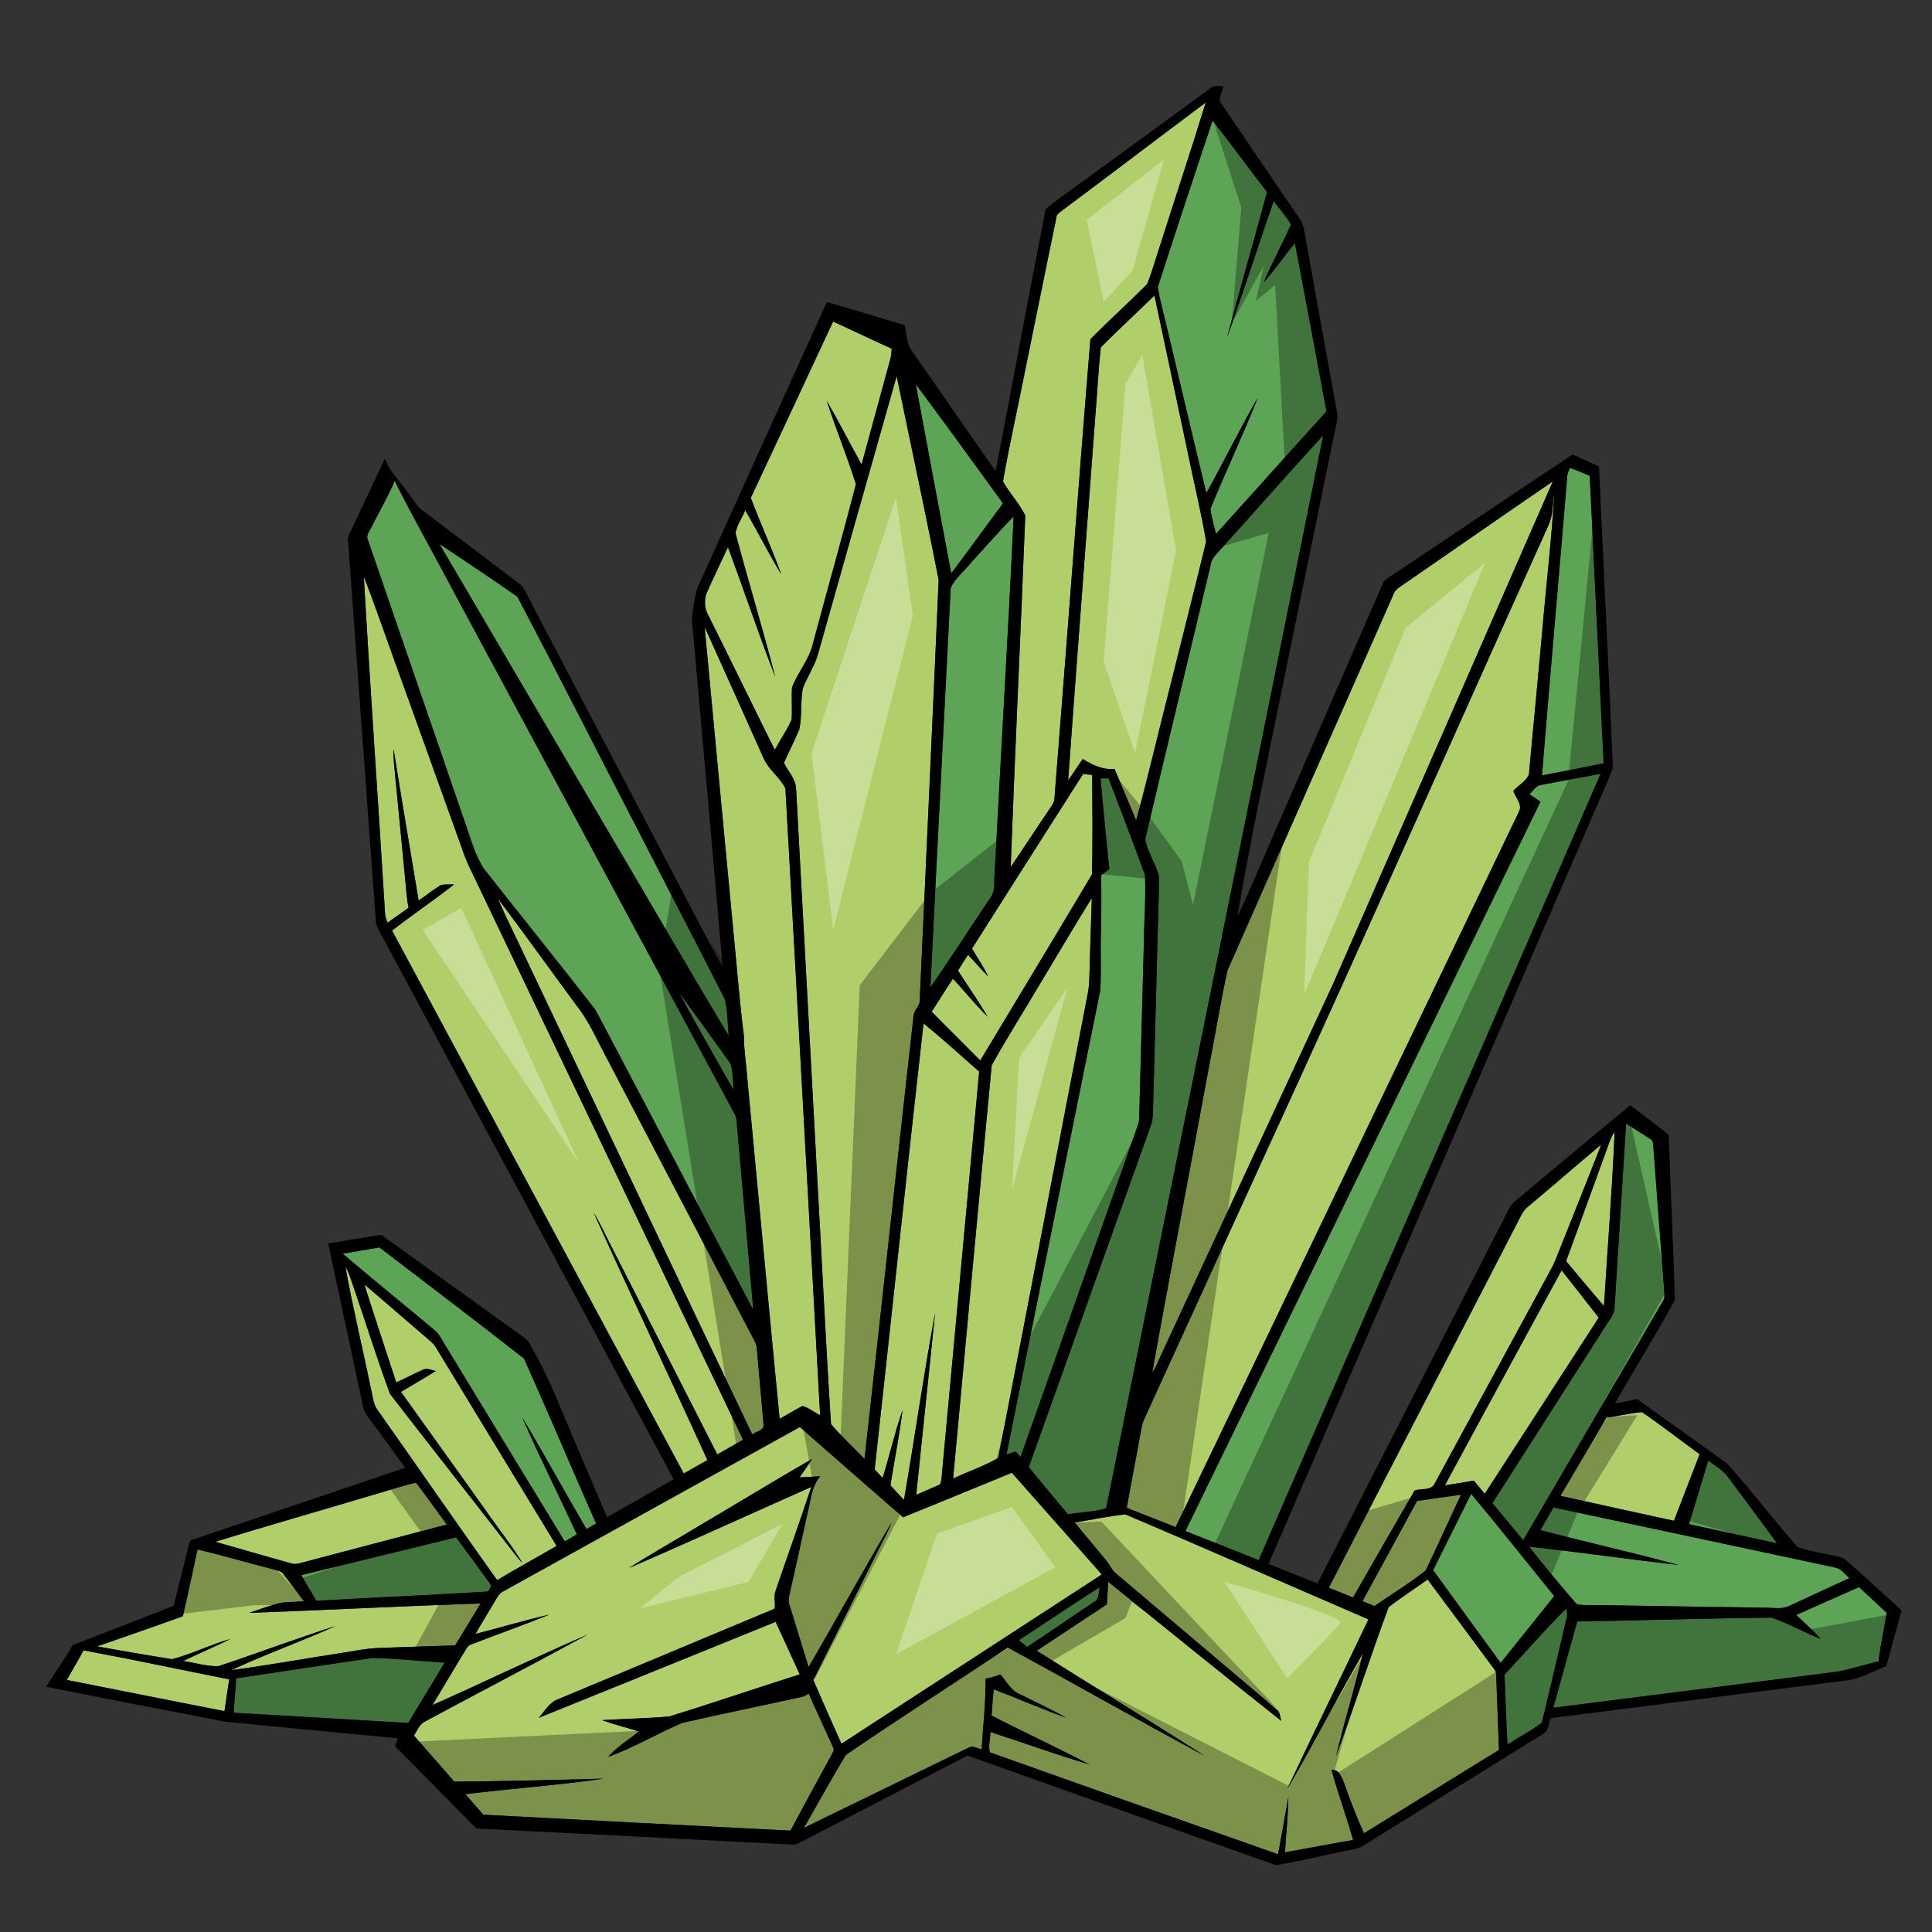 <?xml version="1.0" encoding="utf-8"?>
<!-- Generator: Adobe Illustrator 17.0.0, SVG Export Plug-In . SVG Version: 6.00 Build 0)  -->
<!DOCTYPE svg PUBLIC "-//W3C//DTD SVG 1.1//EN" "http://www.w3.org/Graphics/SVG/1.1/DTD/svg11.dtd">
<svg version="1.1" id="Layer_1" xmlns="http://www.w3.org/2000/svg" xmlns:xlink="http://www.w3.org/1999/xlink" x="0px" y="0px"
	 width="200px" height="200px" viewBox="0 0 200 200" style="enable-background:new 0 0 200 200;" xml:space="preserve">
<rect x="0" y="0" width="200" height="200" fill="#333333" stroke="none"/>
<path id="color2" style="fill:#B0CE69;" d="M154.905,173.842c0.086,2.438,0.189,4.877,0.269,7.316
	c-4.672,2.859-9.315,5.764-13.98,8.629c-0.767-1.707-1.448-3.455-2.058-5.225c-0.252-0.582-0.503-1.432-1.299-1.336
	c0.68,2.436,1.547,4.816,2.242,7.252c-2.356,0.395-4.699,0.867-7.053,1.27c0.091-1.896,0.332-3.783,0.343-5.68
	c-0.35,1.963-0.696,3.924-1.059,5.885c-9.952-3.488-19.897-7.006-29.83-10.547c-0.2-0.672,0.057-1.414,0.041-2.111
	c3.425,1.107,6.811,2.336,10.257,3.369c-3.335-1.764-6.774-3.338-10.131-5.07c0.067-0.908,0.123-1.813,0.225-2.715
	c2.505,0.961,4.976,2.021,7.497,2.941c-1.555-0.893-3.197-1.625-4.793-2.441c-0.931-0.369-1.378-1.324-2.006-2.039
	c-0.505,0.182-1.018,0.342-1.545,0.436c0.032,2.439-0.26,4.871-0.404,7.303c-0.402-0.063-0.817-0.354-1.223-0.221
	c-5.725,2.77-11.426,5.592-17.163,8.344c1.441-2.512,2.833-5.059,4.33-7.533c5.533-3.785,11.191-7.398,16.771-11.121
	c6.796,3.715,13.535,7.535,20.35,11.207c-5.742-3.689-11.588-7.227-17.361-10.873c2.417-1.604,4.839-3.203,7.261-4.799
	c0.059-0.779,0.076-1.559,0.14-2.334c5.961,4.811,11.908,9.637,17.913,14.398c-0.137-0.4-0.102-0.91-0.475-1.178
	c-5.548-4.707-11.105-9.398-16.655-14.1c-0.443-0.35-0.623-0.908-0.985-1.318c-1.087-1.316-2.184-2.627-3.27-3.941
	c1.749-0.281,3.491-0.66,5.249-0.842c8.405,3.576,16.773,7.246,25.16,10.871c-2.794,5.879-5.666,11.721-8.435,17.611
	c2.717-4.639,5.161-9.436,7.855-14.086c-0.833,3.564-1.925,7.064-2.768,10.621c1.887-5.107,3.539-10.311,5.441-15.414
	c1.301-1.012,2.697-1.896,4.034-2.861c2.298,3.078,4.576,6.17,6.869,9.25C154.944,173.047,154.873,173.469,154.905,173.842z
	 M141.045,165.748c0.41,0.17,0.824,0.338,1.233,0.512c1.77-1.227,3.632-2.348,5.31-3.686c1.245-2.596,2.435-5.223,3.642-7.838
	c-1.515,0.205-3.027,0.418-4.541,0.645C144.822,158.844,142.925,162.289,141.045,165.748z M106.136,53.372
	c-0.602-1.259-1.631-2.302-2.307-3.535c0.692-3.985,1.606-7.939,2.381-11.913c1.056-5.128,2.078-10.261,3.146-15.388
	c0.006-0.314,0.252-0.493,0.483-0.659c5.01-3.731,9.973-7.527,14.98-11.264c-1.49,4.84-3.091,9.644-4.623,14.47
	c-0.493,1.439-0.871,2.919-1.445,4.326c-1.923,1.937-3.967,3.762-5.874,5.711c-1.303,15.869-2.456,31.756-3.729,47.63
	c-0.027,0.349-0.265,0.622-0.44,0.909c-1.374,2.023-2.706,4.073-4.081,6.095C105.075,77.626,105.661,65.501,106.136,53.372z
	 M115.372,79.602c0.768,1.762,1.484,3.55,2.242,5.32c1.228-4.468,2.262-8.991,3.419-13.481c1.267-5.126,2.586-10.241,3.823-15.372
	c-0.524-3.142-1.302-6.25-1.932-9.376c-1.135-5.368-2.283-10.733-3.413-16.102c-1.847,1.792-3.739,3.539-5.552,5.362
	c-0.271,2.38-0.367,4.787-0.577,7.176c-0.929,12.552-1.902,25.104-2.809,37.658c0.523-0.727,0.994-1.49,1.516-2.216
	C113.084,79.199,114.164,79.701,115.372,79.602z M80.205,77.62c0.579-1.037,1.242-2.034,1.742-3.109
	c0.081-1.117-0.032-2.237,0.041-3.354c0.607-1.579,1.808-2.904,2.178-4.581c1.462-5.487,3.021-10.951,4.438-16.447
	c-0.909-2.912-2.093-5.739-3.021-8.649c1.252,2.175,2.396,4.409,3.606,6.607c0.985-3.604,1.966-7.211,2.949-10.814
	c0.111-0.387,0.159-0.785,0.168-1.182c-2.028-0.917-4.038-1.874-6.061-2.809c-2.847,6.083-5.665,12.181-8.523,18.261
	c1.012,2.656,2.186,5.248,3.153,7.92c-1.312-2.179-2.458-4.453-3.729-6.653c-0.308,0.798-0.882,1.548-1.004,2.385
	c1.319,4.973,2.827,9.901,4.113,14.884c-1.723-4.444-3.239-8.973-4.897-13.445c-0.747,1.629-1.541,3.239-2.259,4.881
	c-0.176,0.657-0.176,1.413,0.15,2.029C75.592,68.223,77.873,72.935,80.205,77.62z M83.11,71.244
	c-0.254,1.399-0.076,2.857-0.361,4.252c-0.488,1.18-1.083,2.311-1.598,3.479c0.428,0.858,1.182,1.615,1.256,2.61
	c0.71,13.176,1.432,26.351,2.148,39.527c0.502,8.768,0.905,17.551,1.472,26.311c1.073,1.277,2.32,2.402,3.467,3.615
	c1.712-15.283,3.364-30.57,5.076-45.853c0.025-0.623,0.673-1.018,0.643-1.646c0.655-14.5,1.331-29.001,1.957-43.5
	c-1.378-7.047-2.903-14.069-4.346-21.106c-2.75,9.665-5.475,19.341-8.207,29.01C84.227,69.09,83.561,70.12,83.11,71.244z
	 M125.183,110.281c-1.951,10.611-4.004,21.203-5.905,31.824c0.152-0.246,0.292-0.502,0.421-0.76
	c6.094-13.168,12.208-26.328,18.303-39.496c7.587-17.339,15.174-34.677,22.747-52.018c-5.271,3.604-10.511,7.265-15.778,10.886
	c-0.331,0.206-0.62,0.481-0.739,0.862c-5.712,12.955-11.453,25.897-17.153,38.856C126.345,103.689,125.839,107.002,125.183,110.281z
	 M131.008,119.395c-4.178,9.158-8.357,18.316-12.542,27.471c-0.179,0.385-0.274,0.803-0.348,1.225
	c-0.479,2.67-1.005,5.33-1.479,7.998c1.693,0.652,3.371,1.342,5.064,1.996c11.874-24.721,23.723-49.453,35.591-74.175
	c0.281-0.714-0.453-1.372-0.63-2.047c0.515-0.567,1.303-0.967,1.605-1.684c0.461-4.781,0.889-9.57,1.339-14.354
	c0.416-4.948,1.008-9.882,1.302-14.84c-0.201,1.164-0.11,2.408-0.659,3.489C150.502,76.113,140.927,97.833,131.008,119.395z
	 M73.232,151.146c-3.896-8.555-7.918-17.053-11.779-25.625c0.61,0.971,1.078,2.018,1.596,3.037c3.742,7.328,7.46,14.672,11.205,22
	c0.889-0.504,1.772-1.016,2.665-1.512c-9.026-18.906-18.062-37.805-27.093-56.706c-0.68-1.485-1.489-2.919-1.994-4.481
	c-2.038-5.686-4.085-11.367-6.125-17.051c-1.363-3.703-2.617-7.449-4.046-11.124c0.657,11.545,1.481,23.084,2.184,34.629
	c0,0.414,0.099,0.821,0.269,1.2c0.738-0.504,1.461-1.026,2.186-1.549c-0.215-0.937-0.238-1.902-0.347-2.852
	c-0.356-3.697-0.712-7.395-1.071-11.092c-0.082-0.821-0.185-1.645-0.136-2.468c0.828,5.228,1.722,10.446,2.592,15.667
	c0.78-0.519,1.506-1.115,2.304-1.604c0.448-0.086,0.911-0.048,1.364-0.06c-2.098,1.647-4.307,3.146-6.421,4.772
	c10.079,18.731,20.118,37.481,30.199,56.21C71.597,152.072,72.409,151.604,73.232,151.146z M77.01,107.225
	c-0.007,1.477,0.252,2.938,0.35,4.408c1.117,11.744,2.202,23.494,3.347,35.234c0.807-0.418,1.564-0.924,2.378-1.324
	c0.657,0.203,1.207,0.656,1.816,0.967c-1.193-21.629-2.385-43.26-3.595-64.888c-0.548-1.134-1.705-1.906-2.232-3.077
	c-2.042-4.548-4.071-9.1-6.131-13.641c0.958,10.259,1.939,20.518,2.906,30.777C76.24,99.527,76.515,103.393,77.01,107.225z
	 M102.291,101.074c-0.722-0.717-1.37-1.502-2.081-2.229c-0.361,0.537-0.707,1.084-1.042,1.637c1.027,1.594,2.115,3.155,3.09,4.782
	c-1.278-1.242-2.392-2.646-3.607-3.951c-0.767,1.121-1.453,2.289-2.203,3.416c1.659,1.701,3.359,3.361,5.029,5.049
	c3.857-6.418,7.743-12.824,11.566-19.262c0.081-3.428,0.035-6.863,0.021-10.291c-0.315-0.037-0.626-0.072-0.94-0.106
	c-3.842,6.019-7.676,12.042-11.501,18.077C101.182,99.151,101.815,100.07,102.291,101.074z M78.083,138.768
	c-5.031-9.621-10.05-19.248-15.082-28.867c-1.092-1.977-1.943-4.105-3.368-5.879c-2.707-3.656-5.334-7.372-8.09-10.989
	c1.006,2.315,2.16,4.569,3.22,6.861c7.708,16.194,15.377,32.411,23.109,48.592c0.405-0.33,1.333-0.406,1.164-1.104
	c-0.233-2.588-0.466-5.17-0.69-7.756C78.338,139.318,78.231,139.031,78.083,138.768z M112.608,102.834
	c0.113-0.523,0.137-1.061,0.161-1.59c0.08-2.763,0.161-5.525,0.256-8.288c-1.796,2.884-3.503,5.819-5.264,8.725
	c-1.683,2.873-3.493,5.684-5.099,8.596c-1.362,14.26-2.674,28.523-3.999,42.785c1.543-0.73,3.206-1.285,4.672-2.139
	C106.467,134.904,109.501,118.859,112.608,102.834z M97.149,153.738c0.319-0.088,0.261-0.49,0.319-0.738
	c1.29-14.023,2.605-28.045,3.896-42.07c-1.918-1.666-3.78-3.396-5.763-4.986c-1.73,15.385-3.359,30.783-5.057,46.17
	c0.269,0.297,0.544,0.59,0.823,0.879c0.731-2.322,1.258-4.715,2.063-7.014c-0.326,2.604-0.842,5.184-1.254,7.777
	c0.452,0.512,0.914,1.018,1.407,1.498c1.11-6.443,2.028-12.924,3.218-19.354c-0.641,6.281-1.31,12.561-1.955,18.84
	C95.615,154.41,96.388,154.086,97.149,153.738z M166.04,135.189c0.382-6.018,0.851-12.035,1.109-18.059
	c-0.482,0.752-0.716,1.615-1.026,2.443c-1.33,3.662-2.667,7.32-3.999,10.979C163.426,132.102,164.711,133.664,166.04,135.189z
	 M146.441,154.289c0.68-0.227,1.722,0.053,2.077-0.715c3.799-7.008,7.606-14.008,11.406-21.014c0.371-0.705,0.787-1.383,1.092-2.117
	c1.571-3.99,3.19-7.961,4.743-11.957c-2.527,2.107-5.006,4.27-7.527,6.383c-0.556,0.406-0.814,1.061-1.123,1.648
	c-6.502,12.623-13.059,25.217-19.551,37.846c0.833,0.342,1.672,0.676,2.51,1.006C142.188,161.672,144.301,157.971,146.441,154.289z
	 M57.62,160.033c-4.152-6.832-8.315-13.656-12.461-20.49c-0.31-0.525-0.812-0.881-1.261-1.275c-2.067-1.758-4.099-3.559-6.179-5.305
	c1.07,3.393,2.193,6.77,3.302,10.15c0.923-0.432,1.83-0.896,2.757-1.318c0.437-0.217,0.904,0.055,1.344,0.127
	c-1.191,0.746-2.413,1.438-3.613,2.166c2.893,4.057,5.797,8.104,8.695,12.156c1.284,1.869,2.719,3.646,3.9,5.576
	c-0.314-0.299-0.579-0.645-0.842-0.984c-4.283-5.518-8.61-11.002-12.88-16.527c-1.38-3.691-2.534-7.482-3.829-11.209
	c-0.241-0.668-0.417-1.365-0.798-1.971c0.759,4.23,1.786,8.414,2.642,12.629c0.201,0.764,0.215,1.615,0.729,2.262
	c4.126,5.842,8.182,11.734,12.339,17.557C53.493,162.354,55.576,161.227,57.62,160.033z M153.7,154.635
	c3.925-6.082,7.878-12.146,11.798-18.229c-1.266-1.646-2.557-3.273-3.841-4.904c-4.028,7.42-8.076,14.83-12.085,22.264
	c1.001-0.146,1.998-0.324,2.997-0.494C152.938,153.73,153.32,154.184,153.7,154.635z M161.536,154.852
	c3.914,0.875,7.835,1.721,11.751,2.578c0.881-2.301,1.769-4.598,2.658-6.896c-2.001-1.441-3.941-2.977-5.978-4.355
	c-1.233,0.121-2.447,0.402-3.674,0.574C164.709,149.455,163.129,152.156,161.536,154.852z M86.235,180.867
	c-0.835-1.852-1.695-3.693-2.533-5.547c-0.233,0.15-0.471,0.307-0.752,0.355c-4.108,0.902-8.232,1.742-12.334,2.68
	c-2.581,1.102-5.015,2.559-7.657,3.518c0.907-1.049,2.11-1.777,3.184-2.637c-1.268-0.4-2.568-0.711-3.817-1.168
	c2.327-0.146,4.666-0.174,6.988-0.387c4.506-1.398,8.975-2.926,13.476-4.35c-0.837-1.811-1.654-3.633-2.498-5.439
	c-8.177,3.311-16.348,6.645-24.53,9.939c0.629-0.67,1.087-1.596,1.997-1.922c7.499-3.127,14.995-6.266,22.489-9.404
	c-0.007-0.607-0.176-1.236,0.037-1.818c1.224-3.588,2.505-7.162,3.701-10.762c-6.294,2.789-12.554,5.662-18.874,8.396
	c2.335-1.5,4.768-2.85,7.136-4.299c3.941-2.311,7.832-4.709,11.798-6.98c-0.389,0.656-0.852,1.262-1.275,1.895
	c0.71-0.039,1.42-0.07,2.131-0.113c-0.914,1.072-0.972,2.514-1.307,3.82c-0.618,2.768-1.208,5.537-1.844,8.303
	c-0.081,0.377-0.188,0.775-0.037,1.154c0.669,2.156,1.317,4.316,1.994,6.471c2.887-4.967,5.651-10.01,8.582-14.951
	c-0.357,0.945-0.881,1.814-1.312,2.723c-2.26,4.523-4.516,9.051-6.785,13.57c0.956,2.203,1.927,4.402,2.913,6.596
	c8.981-5.844,17.968-11.678,26.953-17.521c-3.112-3.504-6.199-7.031-9.314-10.531c-3.755,1.539-7.502,3.088-11.261,4.611
	c-3.561-3.117-7.137-6.215-10.683-9.344c-10.227,5.656-20.442,11.334-30.669,16.99c-0.483,0.215-0.703,0.717-0.964,1.145
	c-0.639,1.098-1.323,2.174-1.948,3.281c2.559-0.648,5.091-1.414,7.664-2c-2.674,1.068-5.388,2.039-8.073,3.08
	c-0.28,0.068-0.459,0.293-0.59,0.535c-1.149,1.916-2.316,3.826-3.454,5.75c5.383-2.377,10.673-4.969,16.075-7.303
	c-5.619,3.063-11.301,6.02-16.937,9.049c-0.526,0.303-0.723,0.93-1.055,1.406c1.378,1.604,2.794,3.172,4.17,4.775
	c5.152-0.029,10.301-0.18,15.45-0.307c-4.744,0.688-9.54,1.02-14.301,1.609c0.618,0.709,1.242,1.414,1.864,2.121
	c10.6,0.561,21.197,1.117,31.796,1.65c1.387-2.6,2.796-5.189,4.21-7.773C86.161,181.467,86.434,181.168,86.235,180.867z
	 M31.166,161.787c5.024-1.338,10.058-2.637,15.085-3.967c-1.048-1.426-2.068-2.873-3.142-4.275l-0.169-0.037
	c-1.687,0.406-3.331,0.98-5.004,1.443c-5.213,1.559-10.447,3.053-15.646,4.65c2.586,0.758,5.187,1.477,7.777,2.217
	C30.428,161.967,30.806,161.883,31.166,161.787z M34.764,171.209c1.559-0.219,3.104-0.594,4.684-0.621
	c2.556-0.076,5.112-0.186,7.67-0.26c0.882-1.439,1.763-2.881,2.628-4.334c-7.988,0.258-15.97,0.686-23.956,0.971
	c1.054-0.371,2.114-0.732,3.192-1.025c0.819-0.127,1.655-0.1,2.481-0.186c-0.707-0.922-1.397-1.857-2.11-2.777
	c-0.233-0.365-0.696-0.4-1.07-0.521c-2.617-0.664-5.205-1.441-7.833-2.057c-0.506,2.307-0.992,4.619-1.521,6.918
	c-2.953,1.063-5.92,2.086-8.88,3.119c2.583,0.461,5.172,0.91,7.762,1.322c2.057-0.525,3.986-1.52,6.036-2.094
	c-1.599,0.818-3.271,1.49-4.881,2.289c1.212,0.162,2.419,0.561,3.641,0.529c4.06-1.336,8.06-2.861,12.129-4.16
	c-3.563,1.611-7.263,2.924-10.807,4.574C27.551,172.418,31.15,171.76,34.764,171.209z M6.921,173.908
	c5.44,1.066,10.874,2.172,16.317,3.227c0.163-1.098,0.322-2.193,0.486-3.291c-5.027-0.996-10.04-2.068-15.076-3.002
	C8.094,171.873,7.486,172.877,6.921,173.908z"/>
<path id="color1" style="fill:#5DA456;" d="M75.58,110.047c0.359,0.871,0.238,1.871,0.375,2.797
	c-1.915-3.342-3.83-6.683-5.653-10.072C72.094,105.17,73.83,107.615,75.58,110.047z M113.323,165.783
	c0.522-0.285,0.379-0.984,0.506-1.473c-2.806,1.795-5.565,3.66-8.355,5.482c0.283,0.23,0.567,0.465,0.855,0.699
	C108.675,168.943,110.984,167.342,113.323,165.783z M120.961,34.575c1.307,5.489,2.587,10.986,3.922,16.468
	c1.818-3.269,3.455-6.641,5.327-9.878c-1.533,3.875-3.324,7.65-4.904,11.509c0.096,0.879,0.379,1.725,0.57,2.591
	c3.827-4.212,7.609-8.467,11.441-12.677c-1.072-5.807-2.164-11.61-3.266-17.412c-1.118,1.309-2.058,2.764-3.226,4.031
	c0.86-2.021,1.927-3.953,2.811-5.968c-0.485-0.881-1.207-1.615-1.781-2.435c-1.626,4.698-3.14,9.438-4.823,14.112
	c1.321-5.028,2.788-10.02,4.134-15.043c-1.905-2.45-3.726-4.961-5.641-7.402c-1.9,5.747-3.823,11.487-5.67,17.25
	C120.126,31.355,120.601,32.956,120.961,34.575z M98.475,59.352c-1.229-6.524-2.466-13.046-3.67-19.574
	c3.054,4.078,6.032,8.214,9.024,12.336C102.027,54.515,100.286,56.958,98.475,59.352z M126.012,57.26
	c3.668-4.05,7.263-8.172,10.964-12.192c-7.461,37.028-14.968,74.049-22.473,111.067c-1.242,0.402-2.64,0.375-3.939,0.623
	c-1.379-1.609-2.708-3.254-4.069-4.879c4.245-11.83,8.445-23.676,12.689-35.508c0.169-0.455,0.145-0.949,0.178-1.424
	c0.202-8.041,0.435-16.085,0.639-24.129c-0.298-1.362-1.215-2.568-1.448-3.933c2.217-9.486,4.538-18.95,6.781-28.432
	C125.391,57.976,125.688,57.596,126.012,57.26z M159.622,80.275c0.837-10.289,1.76-20.574,2.612-30.861
	c-0.005-0.355,0.151-0.675,0.314-0.98c0.681,0.254,1.352,0.532,2.02,0.823c0.475,9.919,0.961,19.838,1.438,29.755
	C163.885,79.452,161.753,79.866,159.622,80.275z M38.083,55.876c-0.231-0.48,0.194-0.891,0.368-1.308
	c0.803-1.596,1.716-3.141,2.406-4.789c1.874,3.755,3.965,7.403,5.917,11.118c9.765,18.145,19.521,36.295,29.286,54.443
	c0.162,0.275,0.177,0.604,0.21,0.92c0.557,6.447,1.151,12.892,1.709,19.34c-5.466-10.338-10.856-20.721-16.329-31.055
	c-3.81-4.894-7.71-9.726-11.546-14.605c-1.009-1.546-1.435-3.37-2.066-5.087C44.717,75.195,41.4,65.535,38.083,55.876z
	 M104.929,53.476c-0.572,12.29-1.321,24.578-1.959,36.869c-0.121,0.867,0.124,1.874-0.461,2.614
	c-2.077,3.07-4.063,6.206-6.195,9.239c0.681-13.784,1.407-27.566,2.105-41.349c0.447-0.983,1.381-1.686,2.043-2.538
	C101.95,56.696,103.378,55.028,104.929,53.476z M62.896,85.944c-5.799-9.877-11.612-19.747-17.398-29.632
	c2.698,1.798,5.399,3.593,8.053,5.452c4.298,8.15,8.444,16.385,12.695,24.564c2.913,5.705,5.883,11.381,8.782,17.095
	c0.321,1.223,0.28,2.525,0.405,3.785C71.188,100.162,67.086,93.028,62.896,85.944z M159.55,81.253
	c2.049-0.391,4.096-0.775,6.145-1.147c-11.767,27.146-23.6,54.261-35.395,81.396c-2.522-1.008-5.051-2.016-7.583-3.006
	c12.25-25.166,24.496-50.33,36.748-75.496c-0.383-0.264-0.761-0.528-1.137-0.791C158.713,81.867,158.996,81.323,159.55,81.253z
	 M105.13,150.256c-0.315,0.104-0.625,0.209-0.938,0.313c3.215-16.008,6.474-32.008,9.702-48.01c0.155-2.21-0.035-4.434,0.104-6.646
	c0.018-1.772,0.009-3.546,0.003-5.318c0.276-0.211,0.56-0.417,0.839-0.627c-0.336-3.125-0.623-6.255-0.917-9.385
	c0.208-0.002,0.626-0.009,0.833-0.011c1.265,3.333,2.554,6.66,3.771,10.012c0.105,2.463-0.114,4.945-0.127,7.416
	c-0.153,5.702-0.302,11.403-0.455,17.106c-0.006,0.482,0.016,0.98-0.177,1.436c-4.052,11.42-8.06,22.857-12.124,34.273
	C105.47,150.627,105.299,150.439,105.13,150.256z M167.132,135.451c0.393-6.377,0.812-12.758,1.202-19.137
	c0.845,0.535,1.691,1.064,2.528,1.613c0.326,0.16,0.245,0.572,0.298,0.871c0.361,4.938,0.742,9.875,1.121,14.813
	c-0.002,0.334,0.095,0.715-0.101,1.02c-4.839,8.268-9.667,16.541-14.5,24.809c-1.06-1.283-2.125-2.555-3.183-3.834
	c3.872-6.072,7.758-12.137,11.632-18.207C166.482,136.764,167.074,136.207,167.132,135.451z M44.959,137.666
	c-3.164-2.623-6.345-5.229-9.481-7.883c1.267-0.225,2.535-0.438,3.805-0.65c4.988,3.832,10.017,7.617,14.959,11.508
	c2.544,5.658,4.953,11.389,7.462,17.068c-0.333,0.191-0.663,0.381-0.994,0.578c-2.245-3.844-4.382-7.752-6.66-11.574
	c1.784,4.088,3.796,8.078,5.669,12.123c-0.416,0.248-0.837,0.488-1.256,0.734c-4.339-7.092-8.647-14.203-12.97-21.303
	C45.351,138.037,45.166,137.838,44.959,137.666z M174.848,157.775c0.656-2.195,1.328-4.387,1.99-6.582
	c0.71,0.545,1.535,0.984,2.061,1.734c1.685,2.281,3.396,4.541,5.062,6.836C180.919,159.113,177.885,158.432,174.848,157.775z
	 M160.893,165.225c-1.854,2.301-3.688,4.615-5.543,6.918c-2.337-3.199-4.671-6.398-6.992-9.605c1.308-2.633,2.632-5.256,3.939-7.895
	C155.209,158.133,158.026,161.697,160.893,165.225z M189.908,162.256c0.665,0.098,1.064,0.699,1.544,1.107
	c-2.065,0.967-4.145,1.902-6.212,2.873c-0.785,0.391-1.696,0.186-2.538,0.191c-5.547-0.088-11.098-0.156-16.644-0.26
	c-0.948-0.023-1.906,0.08-2.839-0.107c-1.675-1.949-3.343-3.922-4.922-5.953c5.156,0.568,10.294,1.311,15.448,1.895
	c-4.734-1.293-9.532-2.35-14.278-3.607c0.441-0.785,0.916-1.553,1.353-2.344C170.518,158.109,180.213,160.188,189.908,162.256z
	 M31.194,163.057c5.344-1.289,10.68-2.607,16.022-3.914c1.224,1.656,2.442,3.318,3.65,4.99c-0.111,0.203-0.219,0.41-0.326,0.621
	c-5.929,0.373-11.867,0.607-17.796,0.965C32.224,164.834,31.708,163.945,31.194,163.057z M185.945,167.184
	c2.16-0.973,4.335-1.916,6.498-2.885c0.972,0.873,1.915,1.775,2.871,2.67c-0.294,1.67-0.607,3.334-0.878,5.01
	c-1.394,0.346-2.767,0.785-4.176,1.061c-9.821,1.248-19.638,2.51-29.46,3.744c0.827-2.98,1.643-5.959,2.473-8.936
	c6.698-0.09,13.396-0.328,20.09-0.393c1.766,0.566,3.387,1.559,5.133,2.205C187.694,168.785,186.811,167.994,185.945,167.184z
	 M162.188,167.457c-0.869,3.619-1.685,7.248-2.577,10.863c-1.099,0.871-2.383,1.504-3.556,2.277
	c-0.139-2.41-0.192-4.826-0.313-7.236c2.136-2.277,4.178-4.646,6.392-6.844C162.19,166.824,162.289,167.141,162.188,167.457z
	 M46.024,172.115c-1.229,2.098-2.528,4.152-3.764,6.248c-6.024-0.344-12.045-0.734-18.071-1.055
	c0.069-1.191,0.192-2.379,0.259-3.566c4.722-0.697,9.441-1.438,14.167-2.115C41.085,171.695,43.554,171.963,46.024,172.115z"/>
<path id="outline" d="M186.054,160.129c-2.436-2.816-4.731-5.764-7.189-8.561c-3.104-2.283-6.276-4.473-9.39-6.742
	c-0.774,0.16-1.548,0.328-2.321,0.482c2.05-3.602,4.269-7.117,6.239-10.756c-0.175-5.695-0.467-11.389-0.64-17.084
	c-1.331-1.017-2.651-2.047-3.978-3.068c-4.047,3.334-8.059,6.723-12.094,10.074c-0.65,0.711-0.916,1.691-1.416,2.508
	c-6.286,12.315-12.588,24.621-18.882,36.93c-1.681-0.686-3.384-1.318-5.06-2.023c11.012-25.41,22.019-50.826,33.024-76.242
	c0.855-2.066,1.84-4.084,2.623-6.172c-0.448-10.393-0.974-20.786-1.444-31.183c-0.909-0.418-1.816-0.837-2.729-1.249
	c-6.399,4.245-12.753,8.562-19.151,12.806c-0.238,0.148-0.444,0.345-0.53,0.618c-3.459,7.964-6.923,15.924-10.384,23.888
	c-1.558,3.511-3.002,7.077-4.639,10.55c1.243-7.437,2.838-14.811,4.337-22.2c1.994-9.718,3.98-19.436,5.977-29.153
	c0.13-0.527-0.045-1.058-0.123-1.578c-1.053-5.736-2.08-11.476-3.116-17.214c-0.147-0.722-0.171-1.516-0.64-2.125
	c-2.698-3.941-5.365-7.907-8.056-11.855c-0.47-0.558,0.09-1.24,0.17-1.844c-0.457-0.02-0.975-0.158-1.338,0.202
	c-3.957,2.901-7.936,5.781-11.896,8.677c-1.712,1.285-3.509,2.472-5.165,3.824c-1.776,9.035-3.427,18.101-5.177,27.143
	c-2.905-4.122-5.746-8.289-8.639-12.419c-0.619-0.771-0.556-1.812-0.794-2.721c-2.686-0.773-5.35-1.612-8.034-2.383
	c-4.49,9.894-8.979,19.788-13.444,29.693c-0.329,1.4-0.657,2.862-0.433,4.305c1.03,11.629,2.086,23.253,3.091,34.885
	c-2.221-4.049-4.299-8.174-6.461-12.254c-4.693-8.952-9.387-17.906-14.076-26.861c-0.13-0.245-0.313-0.456-0.532-0.618
	c-3.472-2.624-6.942-5.253-10.412-7.884c-0.881-1.26-1.827-2.481-2.769-3.701c-0.329-0.398-0.511-0.881-0.713-1.349
	c-1.204,2.549-2.406,5.103-3.616,7.65c-0.154,0.303-0.252,0.634-0.194,0.979c0.958,13.09,1.914,26.18,2.868,39.271
	c0.012,0.299,0.125,0.579,0.268,0.843c10.184,18.973,20.385,37.936,30.558,56.918c-2.297,1.309-4.589,2.631-6.897,3.92
	c-1.631-3.789-3.226-7.592-4.842-11.387c-0.932-2.369-2.059-4.652-3.332-6.855c-0.821-0.736-1.783-1.297-2.653-1.969
	c-4.189-3.008-8.381-6.012-12.564-9.027c-1.827,0.287-3.652,0.611-5.479,0.9c1.158,5.402,2.317,10.801,3.47,16.203
	c0.128,0.537,0.164,1.129,0.53,1.578c1.323,1.816,2.665,3.621,3.979,5.443c-7.335,2.479-14.664,4.963-21.997,7.441
	c-0.354,0.055-0.359,0.457-0.449,0.725c-0.493,2.043-1.027,4.074-1.513,6.115c-3.479,1.379-6.974,2.727-10.458,4.072
	c-0.858,1.479-1.843,2.875-2.757,4.316c6.185,1.227,12.372,2.441,18.566,3.621c5.944,0.592,11.896,1.141,17.845,1.719
	c-0.1,0.268-0.199,0.535-0.295,0.811c2.822,2.826,5.617,5.682,8.421,8.527c10.938,0.523,21.874,1.121,32.811,1.662
	c0.299,0.027,0.553-0.166,0.814-0.273c5.737-2.988,11.481-5.957,17.221-8.941c10.649,3.785,21.29,7.598,31.956,11.346
	c2.235-0.377,4.446-0.928,6.677-1.367c0.84-0.215,1.767-0.236,2.496-0.748c6.131-3.82,12.261-7.639,18.399-11.441
	c0.641-0.299,0.602-1.098,0.842-1.67c10.133-1.252,20.256-2.596,30.386-3.869c1.556-0.105,2.898-0.977,4.339-1.484
	c0.559-1.932,1.078-3.873,1.602-5.813c-2.009-1.775-3.946-3.643-5.99-5.375C189.294,160.805,187.582,160.727,186.054,160.129z
	 M178.898,152.928c1.685,2.281,3.396,4.541,5.062,6.836c-3.041-0.65-6.075-1.332-9.112-1.988c0.656-2.195,1.328-4.387,1.99-6.582
	C177.548,151.738,178.373,152.178,178.898,152.928z M169.968,146.178c2.036,1.379,3.977,2.914,5.978,4.355
	c-0.89,2.299-1.777,4.596-2.658,6.896c-3.916-0.857-7.837-1.703-11.751-2.578c1.593-2.695,3.173-5.396,4.758-8.1
	C167.52,146.58,168.734,146.299,169.968,146.178z M170.862,117.928c0.326,0.16,0.245,0.572,0.298,0.871
	c0.361,4.938,0.742,9.875,1.121,14.813c-0.002,0.334,0.095,0.715-0.101,1.02c-4.839,8.268-9.667,16.541-14.5,24.809
	c-1.06-1.283-2.125-2.555-3.183-3.834c3.872-6.072,7.758-12.137,11.632-18.207c0.352-0.635,0.944-1.191,1.002-1.947
	c0.393-6.377,0.812-12.758,1.202-19.137C169.179,116.85,170.025,117.379,170.862,117.928z M149.572,153.766
	c4.009-7.434,8.057-14.844,12.085-22.264c1.284,1.631,2.575,3.258,3.841,4.904c-3.92,6.082-7.873,12.146-11.798,18.229
	c-0.38-0.451-0.762-0.904-1.131-1.363C151.57,153.441,150.573,153.619,149.572,153.766z M151.229,154.736
	c-1.207,2.615-2.396,5.242-3.642,7.838c-1.678,1.338-3.54,2.459-5.31,3.686c-0.409-0.174-0.823-0.342-1.233-0.512
	c1.88-3.459,3.777-6.904,5.644-10.367C148.202,155.154,149.715,154.941,151.229,154.736z M167.149,117.131
	c-0.259,6.023-0.728,12.041-1.109,18.059c-1.329-1.525-2.614-3.088-3.916-4.637c1.332-3.658,2.669-7.316,3.999-10.979
	C166.434,118.746,166.667,117.883,167.149,117.131z M157.109,126.518c0.309-0.588,0.567-1.242,1.123-1.648
	c2.521-2.113,5-4.275,7.527-6.383c-1.553,3.996-3.172,7.967-4.743,11.957c-0.305,0.734-0.721,1.412-1.092,2.117
	c-3.8,7.006-7.607,14.006-11.406,21.014c-0.355,0.768-1.398,0.488-2.077,0.715c-2.141,3.682-4.253,7.383-6.373,11.08
	c-0.838-0.33-1.677-0.664-2.51-1.006C144.051,151.734,150.607,139.141,157.109,126.518z M130.299,161.502
	c-2.522-1.008-5.051-2.016-7.583-3.006c12.25-25.166,24.496-50.33,36.748-75.496c-0.383-0.264-0.761-0.528-1.137-0.791
	c0.386-0.342,0.669-0.886,1.223-0.956c2.049-0.391,4.096-0.775,6.145-1.147C153.927,107.252,142.095,134.367,130.299,161.502z
	 M162.549,48.434c0.681,0.254,1.352,0.532,2.02,0.823c0.475,9.919,0.961,19.838,1.438,29.755c-2.122,0.44-4.254,0.854-6.385,1.263
	c0.837-10.289,1.76-20.574,2.612-30.861C162.229,49.058,162.386,48.739,162.549,48.434z M159.609,65.824
	c-0.45,4.784-0.878,9.572-1.339,14.354c-0.303,0.717-1.091,1.117-1.605,1.684c0.177,0.675,0.911,1.333,0.63,2.047
	c-11.868,24.722-23.717,49.455-35.591,74.175c-1.693-0.654-3.371-1.344-5.064-1.996c0.474-2.668,1-5.328,1.479-7.998
	c0.073-0.422,0.169-0.84,0.348-1.225c4.185-9.154,8.364-18.313,12.542-27.471c9.919-21.562,19.494-43.281,29.244-64.921
	c0.549-1.081,0.458-2.325,0.659-3.489C160.617,55.942,160.025,60.876,159.609,65.824z M144.23,61.579
	c0.119-0.381,0.408-0.657,0.739-0.862c5.268-3.621,10.507-7.282,15.778-10.886c-7.573,17.342-15.16,34.68-22.747,52.018
	c-6.095,13.168-12.209,26.328-18.303,39.496c-0.129,0.258-0.269,0.514-0.421,0.76c1.901-10.621,3.954-21.213,5.905-31.824
	c0.656-3.279,1.162-6.592,1.895-9.846C132.777,87.476,138.519,74.534,144.23,61.579z M114.503,156.135
	c-1.242,0.402-2.64,0.375-3.939,0.623c-1.379-1.609-2.708-3.254-4.069-4.879c4.245-11.83,8.445-23.676,12.689-35.508
	c0.169-0.455,0.145-0.949,0.178-1.424c0.202-8.041,0.435-16.085,0.639-24.129c-0.298-1.362-1.215-2.568-1.448-3.933
	c2.217-9.486,4.538-18.95,6.781-28.432c0.058-0.479,0.354-0.858,0.679-1.194c3.668-4.05,7.263-8.172,10.964-12.192
	C129.515,82.096,122.008,119.117,114.503,156.135z M93.585,155.254c-0.493-0.48-0.955-0.986-1.407-1.498
	c0.412-2.594,0.928-5.174,1.254-7.777c-0.806,2.299-1.333,4.691-2.063,7.014c-0.28-0.289-0.555-0.582-0.823-0.879
	c1.698-15.387,3.326-30.785,5.057-46.17c1.982,1.59,3.845,3.32,5.763,4.986c-1.291,14.025-2.605,28.047-3.896,42.07
	c-0.058,0.248,0,0.65-0.319,0.738c-0.761,0.348-1.534,0.672-2.302,1.002c0.646-6.279,1.314-12.559,1.955-18.84
	C95.613,142.33,94.694,148.811,93.585,155.254z M112.124,80.118c0.314,0.035,0.625,0.069,0.94,0.106
	c0.014,3.428,0.06,6.863-0.021,10.291c-3.823,6.438-7.709,12.844-11.566,19.262c-1.67-1.688-3.37-3.348-5.029-5.049
	c0.75-1.127,1.436-2.295,2.203-3.416c1.216,1.305,2.329,2.709,3.607,3.951c-0.975-1.627-2.063-3.188-3.09-4.782
	c0.335-0.553,0.681-1.1,1.042-1.637c0.711,0.727,1.359,1.512,2.081,2.229c-0.476-1.004-1.109-1.923-1.668-2.88
	C104.448,92.16,108.282,86.137,112.124,80.118z M110.574,80.787c0.906-12.554,1.88-25.106,2.809-37.658
	c0.21-2.389,0.306-4.795,0.577-7.176c1.813-1.823,3.705-3.569,5.552-5.362c1.13,5.369,2.278,10.734,3.413,16.102
	c0.63,3.126,1.407,6.234,1.932,9.376c-1.237,5.13-2.557,10.246-3.823,15.372c-1.157,4.49-2.191,9.013-3.419,13.481
	c-0.758-1.77-1.474-3.558-2.242-5.32c-1.208,0.099-2.288-0.403-3.282-1.032C111.568,79.296,111.098,80.06,110.574,80.787z
	 M102.509,92.959c-2.077,3.07-4.063,6.206-6.195,9.239c0.681-13.784,1.407-27.566,2.105-41.349c0.447-0.983,1.381-1.686,2.043-2.538
	c1.489-1.615,2.917-3.283,4.467-4.835c-0.572,12.29-1.321,24.578-1.959,36.869C102.849,91.211,103.094,92.218,102.509,92.959z
	 M102.663,110.277c1.605-2.912,3.416-5.723,5.099-8.596c1.761-2.906,3.468-5.841,5.264-8.725c-0.095,2.762-0.176,5.524-0.256,8.288
	c-0.024,0.529-0.048,1.066-0.161,1.59c-3.107,16.025-6.142,32.07-9.272,48.09c-1.466,0.854-3.129,1.408-4.672,2.139
	C99.989,138.801,101.301,124.537,102.663,110.277z M113.895,102.559c0.155-2.21-0.035-4.434,0.104-6.646
	c0.018-1.772,0.009-3.546,0.003-5.318c0.276-0.211,0.56-0.417,0.839-0.627c-0.336-3.125-0.623-6.255-0.917-9.385
	c0.208-0.002,0.626-0.009,0.833-0.011c1.265,3.333,2.554,6.66,3.771,10.012c0.105,2.463-0.114,4.945-0.127,7.416
	c-0.153,5.702-0.302,11.403-0.455,17.106c-0.006,0.482,0.016,0.98-0.177,1.436c-4.052,11.42-8.06,22.857-12.124,34.273
	c-0.176-0.188-0.347-0.375-0.516-0.559c-0.315,0.104-0.625,0.209-0.938,0.313C107.407,134.561,110.666,118.561,113.895,102.559z
	 M125.525,12.472c1.915,2.441,3.735,4.952,5.641,7.402c-1.346,5.023-2.813,10.014-4.134,15.043
	c1.684-4.674,3.197-9.414,4.823-14.112c0.574,0.821,1.296,1.555,1.781,2.435c-0.884,2.015-1.95,3.947-2.811,5.968
	c1.168-1.267,2.107-2.722,3.226-4.031c1.101,5.801,2.193,11.605,3.266,17.412c-3.832,4.21-7.614,8.464-11.441,12.677
	c-0.191-0.866-0.475-1.712-0.57-2.591c1.58-3.859,3.371-7.634,4.904-11.509c-1.872,3.236-3.509,6.609-5.327,9.878
	c-1.335-5.482-2.615-10.979-3.922-16.468c-0.36-1.619-0.835-3.22-1.105-4.853C121.702,23.959,123.625,18.218,125.525,12.472z
	 M106.21,37.924c1.056-5.128,2.078-10.261,3.146-15.388c0.006-0.314,0.252-0.493,0.483-0.659c5.01-3.731,9.973-7.527,14.98-11.264
	c-1.49,4.84-3.091,9.644-4.623,14.47c-0.493,1.439-0.871,2.919-1.445,4.326c-1.923,1.937-3.967,3.762-5.874,5.711
	c-1.303,15.869-2.456,31.756-3.729,47.63c-0.027,0.349-0.265,0.622-0.44,0.909c-1.374,2.023-2.706,4.073-4.081,6.095
	c0.448-12.129,1.034-24.254,1.509-36.383c-0.602-1.259-1.631-2.302-2.307-3.535C104.521,45.852,105.435,41.898,106.21,37.924z
	 M103.829,52.113c-1.802,2.402-3.543,4.844-5.354,7.238c-1.229-6.524-2.466-13.046-3.67-19.574
	C97.859,43.855,100.837,47.992,103.829,52.113z M97.169,60.037c-0.626,14.499-1.302,29-1.957,43.5
	c0.031,0.629-0.617,1.023-0.643,1.646c-1.712,15.283-3.364,30.57-5.076,45.853c-1.147-1.213-2.394-2.338-3.467-3.615
	c-0.566-8.76-0.969-17.543-1.472-26.311c-0.716-13.176-1.438-26.351-2.148-39.527c-0.074-0.995-0.828-1.752-1.256-2.61
	c0.515-1.168,1.11-2.299,1.598-3.479c0.285-1.395,0.106-2.853,0.361-4.252c0.451-1.124,1.117-2.154,1.506-3.303
	c2.732-9.669,5.457-19.346,8.207-29.01C94.267,45.968,95.791,52.99,97.169,60.037z M73.099,61.515
	c0.719-1.642,1.512-3.252,2.259-4.881c1.659,4.472,3.175,9.001,4.897,13.445c-1.287-4.983-2.795-9.911-4.113-14.884
	c0.123-0.837,0.696-1.586,1.004-2.385c1.271,2.2,2.418,4.474,3.729,6.653c-0.967-2.672-2.141-5.265-3.153-7.92
	c2.858-6.08,5.676-12.177,8.523-18.261c2.022,0.935,4.032,1.892,6.061,2.809c-0.009,0.397-0.058,0.795-0.168,1.182
	c-0.983,3.604-1.964,7.21-2.949,10.814c-1.211-2.198-2.355-4.432-3.606-6.607c0.927,2.91,2.112,5.737,3.021,8.649
	c-1.418,5.497-2.977,10.961-4.438,16.447c-0.37,1.677-1.571,3.002-2.178,4.581c-0.073,1.117,0.04,2.236-0.041,3.354
	c-0.5,1.076-1.163,2.072-1.742,3.109c-2.332-4.685-4.613-9.396-6.956-14.076C72.923,62.928,72.923,62.172,73.099,61.515z
	 M72.943,64.904c2.06,4.541,4.088,9.093,6.131,13.641c0.527,1.17,1.684,1.943,2.232,3.077c1.209,21.628,2.401,43.259,3.595,64.888
	c-0.608-0.311-1.159-0.764-1.816-0.967c-0.814,0.4-1.571,0.906-2.378,1.324c-1.146-11.74-2.23-23.49-3.347-35.234
	c-0.098-1.471-0.356-2.932-0.35-4.408c-0.495-3.832-0.77-7.698-1.161-11.544C74.882,85.422,73.901,75.163,72.943,64.904z
	 M77.873,148.486c-7.731-16.182-15.401-32.398-23.109-48.592c-1.06-2.292-2.214-4.546-3.22-6.861
	c2.755,3.617,5.383,7.333,8.09,10.989c1.424,1.773,2.276,3.902,3.368,5.879c5.032,9.619,10.051,19.246,15.082,28.867
	c0.148,0.264,0.255,0.551,0.264,0.859c0.224,2.586,0.456,5.168,0.69,7.756C79.205,148.08,78.277,148.156,77.873,148.486z
	 M75.955,112.844c-1.915-3.342-3.83-6.683-5.653-10.072c1.792,2.398,3.528,4.844,5.278,7.275
	C75.939,110.918,75.818,111.918,75.955,112.844z M53.551,61.764c4.298,8.15,8.444,16.385,12.695,24.564
	c2.913,5.705,5.883,11.381,8.782,17.095c0.321,1.223,0.28,2.525,0.405,3.785c-4.245-7.047-8.347-14.181-12.536-21.265
	c-5.799-9.877-11.612-19.747-17.398-29.632C48.196,58.11,50.897,59.905,53.551,61.764z M38.451,54.568
	c0.803-1.596,1.716-3.141,2.406-4.789c1.874,3.755,3.965,7.403,5.917,11.118c9.765,18.145,19.521,36.295,29.286,54.443
	c0.162,0.275,0.177,0.604,0.21,0.92c0.557,6.447,1.151,12.892,1.709,19.34c-5.466-10.338-10.856-20.721-16.329-31.055
	c-3.81-4.894-7.71-9.726-11.546-14.605c-1.009-1.546-1.435-3.37-2.066-5.087c-3.321-9.657-6.639-19.317-9.956-28.977
	C37.852,55.396,38.277,54.984,38.451,54.568z M40.586,96.329c2.114-1.626,4.323-3.125,6.421-4.772
	c-0.453,0.012-0.916-0.026-1.364,0.06c-0.798,0.488-1.524,1.085-2.304,1.604c-0.87-5.221-1.765-10.439-2.592-15.667
	c-0.049,0.823,0.054,1.646,0.136,2.468c0.359,3.697,0.715,7.395,1.071,11.092c0.109,0.95,0.132,1.915,0.347,2.852
	c-0.724,0.523-1.448,1.045-2.186,1.549c-0.169-0.379-0.269-0.786-0.269-1.2c-0.703-11.545-1.527-23.084-2.184-34.629
	c1.429,3.675,2.683,7.421,4.046,11.124c2.04,5.684,4.087,11.365,6.125,17.051c0.504,1.562,1.314,2.996,1.994,4.481
	c9.031,18.901,18.067,37.8,27.093,56.706c-0.894,0.496-1.776,1.008-2.665,1.512c-3.745-7.328-7.462-14.672-11.205-22
	c-0.519-1.019-0.986-2.066-1.596-3.037c3.861,8.572,7.883,17.07,11.779,25.625c-0.824,0.457-1.635,0.926-2.448,1.393
	C60.704,133.811,50.665,115.061,40.586,96.329z M39.283,129.133c4.988,3.832,10.017,7.617,14.959,11.508
	c2.544,5.658,4.953,11.389,7.462,17.068c-0.333,0.191-0.663,0.381-0.994,0.578c-2.245-3.844-4.382-7.752-6.66-11.574
	c1.784,4.088,3.796,8.078,5.669,12.123c-0.416,0.248-0.837,0.488-1.256,0.734c-4.339-7.092-8.647-14.203-12.97-21.303
	c-0.143-0.23-0.328-0.43-0.535-0.602c-3.164-2.623-6.345-5.229-9.481-7.883C36.745,129.559,38.013,129.346,39.283,129.133z
	 M39.126,146.02c-0.513-0.646-0.528-1.498-0.729-2.262c-0.856-4.215-1.883-8.398-2.642-12.629c0.382,0.605,0.558,1.303,0.798,1.971
	c1.295,3.727,2.449,7.518,3.829,11.209c4.27,5.525,8.597,11.01,12.88,16.527c0.263,0.34,0.527,0.686,0.842,0.984
	c-1.182-1.93-2.617-3.707-3.9-5.576c-2.898-4.053-5.802-8.1-8.695-12.156c1.2-0.729,2.421-1.42,3.613-2.166
	c-0.44-0.072-0.907-0.344-1.344-0.127c-0.928,0.422-1.834,0.887-2.757,1.318c-1.109-3.381-2.232-6.758-3.302-10.15
	c2.081,1.746,4.112,3.547,6.179,5.305c0.449,0.395,0.951,0.75,1.261,1.275c4.146,6.834,8.31,13.658,12.461,20.49
	c-2.044,1.193-4.127,2.32-6.155,3.543C47.308,157.754,43.252,151.861,39.126,146.02z M50.866,164.133
	c-0.111,0.203-0.219,0.41-0.326,0.621c-5.929,0.373-11.867,0.607-17.796,0.965c-0.521-0.885-1.037-1.773-1.55-2.662
	c5.344-1.289,10.68-2.607,16.022-3.914C48.439,160.799,49.658,162.461,50.866,164.133z M37.937,154.951
	c1.673-0.463,3.318-1.037,5.004-1.443l0.169,0.037c1.074,1.402,2.093,2.85,3.142,4.275c-5.027,1.33-10.061,2.629-15.085,3.967
	c-0.36,0.096-0.738,0.18-1.099,0.031c-2.591-0.74-5.191-1.459-7.777-2.217C27.49,158.004,32.723,156.51,37.937,154.951z
	 M23.239,177.135c-5.443-1.055-10.877-2.16-16.317-3.227c0.564-1.031,1.172-2.035,1.728-3.066
	c5.036,0.934,10.049,2.006,15.076,3.002C23.56,174.941,23.401,176.037,23.239,177.135z M22.607,172.482
	c-1.221,0.031-2.429-0.367-3.641-0.529c1.61-0.799,3.282-1.471,4.881-2.289c-2.05,0.574-3.979,1.568-6.036,2.094
	c-2.59-0.412-5.179-0.861-7.762-1.322c2.96-1.033,5.928-2.057,8.88-3.119c0.529-2.299,1.015-4.611,1.521-6.918
	c2.628,0.615,5.216,1.393,7.833,2.057c0.375,0.121,0.837,0.156,1.07,0.521c0.713,0.92,1.403,1.855,2.11,2.777
	c-0.826,0.086-1.663,0.059-2.481,0.186c-1.078,0.293-2.138,0.654-3.192,1.025c7.985-0.285,15.968-0.713,23.956-0.971
	c-0.865,1.453-1.746,2.895-2.628,4.334c-2.558,0.074-5.114,0.184-7.67,0.26c-1.58,0.027-3.125,0.402-4.684,0.621
	c-3.613,0.551-7.213,1.209-10.835,1.688c3.544-1.65,7.244-2.963,10.807-4.574C30.667,169.621,26.667,171.146,22.607,172.482z
	 M24.19,177.309c0.069-1.191,0.192-2.379,0.259-3.566c4.722-0.697,9.441-1.438,14.167-2.115c2.471,0.068,4.939,0.336,7.409,0.488
	c-1.229,2.098-2.528,4.152-3.764,6.248C36.236,178.02,30.216,177.629,24.19,177.309z M81.831,189.508
	c-10.6-0.533-21.197-1.09-31.796-1.65c-0.622-0.707-1.246-1.412-1.864-2.121c4.761-0.59,9.557-0.922,14.301-1.609
	c-5.149,0.127-10.298,0.277-15.45,0.307c-1.376-1.604-2.792-3.172-4.17-4.775c0.333-0.477,0.529-1.104,1.055-1.406
	c5.636-3.029,11.318-5.986,16.937-9.049c-5.401,2.334-10.692,4.926-16.075,7.303c1.138-1.924,2.304-3.834,3.454-5.75
	c0.131-0.242,0.31-0.467,0.59-0.535c2.685-1.041,5.399-2.012,8.073-3.08c-2.573,0.586-5.105,1.352-7.664,2
	c0.625-1.107,1.31-2.184,1.948-3.281c0.261-0.428,0.481-0.93,0.964-1.145c10.227-5.656,20.443-11.334,30.669-16.99
	c3.546,3.129,7.122,6.227,10.683,9.344c3.759-1.523,7.506-3.072,11.261-4.611c3.115,3.5,6.202,7.027,9.314,10.531
	c-8.985,5.844-17.972,11.678-26.953,17.521c-0.985-2.193-1.957-4.393-2.913-6.596c2.269-4.52,4.525-9.047,6.785-13.57
	c0.431-0.908,0.955-1.777,1.312-2.723c-2.931,4.941-5.696,9.984-8.582,14.951c-0.678-2.154-1.325-4.314-1.994-6.471
	c-0.15-0.379-0.044-0.777,0.037-1.154c0.636-2.766,1.226-5.535,1.844-8.303c0.335-1.307,0.393-2.748,1.307-3.82
	c-0.711,0.043-1.42,0.074-2.131,0.113c0.423-0.633,0.886-1.238,1.275-1.895c-3.966,2.271-7.857,4.67-11.798,6.98
	c-2.368,1.449-4.801,2.799-7.136,4.299c6.32-2.734,12.58-5.607,18.874-8.396c-1.196,3.6-2.477,7.174-3.701,10.762
	c-0.213,0.582-0.044,1.211-0.037,1.818c-7.495,3.139-14.99,6.277-22.489,9.404c-0.91,0.326-1.367,1.252-1.997,1.922
	c8.182-3.295,16.352-6.629,24.53-9.939c0.844,1.807,1.661,3.629,2.498,5.439c-4.501,1.424-8.971,2.951-13.476,4.35
	c-2.323,0.213-4.661,0.24-6.988,0.387c1.249,0.457,2.549,0.768,3.817,1.168c-1.074,0.859-2.277,1.588-3.184,2.637
	c2.642-0.959,5.076-2.416,7.657-3.518c4.102-0.938,8.226-1.777,12.334-2.68c0.281-0.049,0.519-0.205,0.752-0.355
	c0.838,1.854,1.698,3.695,2.533,5.547c0.199,0.301-0.074,0.6-0.194,0.867C84.627,184.318,83.218,186.908,81.831,189.508z
	 M113.829,164.311c-0.127,0.488,0.017,1.188-0.506,1.473c-2.339,1.559-4.648,3.16-6.994,4.709c-0.288-0.234-0.572-0.469-0.855-0.699
	C108.264,167.971,111.023,166.105,113.829,164.311z M141.193,189.787c-0.767-1.707-1.448-3.455-2.058-5.225
	c-0.252-0.582-0.503-1.432-1.299-1.336c0.68,2.436,1.547,4.816,2.242,7.252c-2.356,0.395-4.699,0.867-7.053,1.27
	c0.091-1.896,0.332-3.783,0.343-5.68c-0.35,1.963-0.696,3.924-1.059,5.885c-9.952-3.488-19.897-7.006-29.83-10.547
	c-0.2-0.672,0.057-1.414,0.041-2.111c3.425,1.107,6.811,2.336,10.257,3.369c-3.335-1.764-6.774-3.338-10.131-5.07
	c0.067-0.908,0.123-1.813,0.225-2.715c2.505,0.961,4.976,2.021,7.497,2.941c-1.555-0.893-3.197-1.625-4.793-2.441
	c-0.931-0.369-1.378-1.324-2.006-2.039c-0.505,0.182-1.018,0.342-1.545,0.436c0.032,2.439-0.26,4.871-0.404,7.303
	c-0.402-0.063-0.817-0.354-1.223-0.221c-5.725,2.77-11.426,5.592-17.163,8.344c1.441-2.512,2.833-5.059,4.33-7.533
	c5.533-3.785,11.191-7.398,16.771-11.121c6.796,3.715,13.535,7.535,20.35,11.207c-5.742-3.689-11.588-7.227-17.361-10.873
	c2.417-1.604,4.839-3.203,7.261-4.799c0.059-0.779,0.076-1.559,0.14-2.334c5.961,4.811,11.908,9.637,17.913,14.398
	c-0.137-0.4-0.102-0.91-0.475-1.178c-5.548-4.707-11.105-9.398-16.655-14.1c-0.443-0.35-0.623-0.908-0.985-1.318
	c-1.087-1.316-2.184-2.627-3.27-3.941c1.749-0.281,3.491-0.66,5.249-0.842c8.405,3.576,16.773,7.246,25.16,10.871
	c-2.794,5.879-5.666,11.721-8.435,17.611c2.717-4.639,5.161-9.436,7.855-14.086c-0.833,3.564-1.925,7.064-2.768,10.621
	c1.887-5.107,3.539-10.311,5.441-15.414c1.301-1.012,2.697-1.896,4.034-2.861c2.298,3.078,4.576,6.17,6.869,9.25
	c0.283,0.287,0.212,0.709,0.244,1.082c0.086,2.438,0.189,4.877,0.269,7.316C150.502,184.018,145.858,186.922,141.193,189.787z
	 M148.357,162.537c1.308-2.633,2.632-5.256,3.939-7.895c2.913,3.49,5.73,7.055,8.597,10.582c-1.854,2.301-3.688,4.615-5.543,6.918
	C153.013,168.943,150.679,165.744,148.357,162.537z M159.611,178.32c-1.099,0.871-2.383,1.504-3.556,2.277
	c-0.139-2.41-0.192-4.826-0.313-7.236c2.136-2.277,4.178-4.646,6.392-6.844c0.056,0.307,0.154,0.623,0.054,0.939
	C161.319,171.076,160.504,174.705,159.611,178.32z M195.314,166.969c-0.294,1.67-0.607,3.334-0.878,5.01
	c-1.394,0.346-2.767,0.785-4.176,1.061c-9.821,1.248-19.638,2.51-29.46,3.744c0.827-2.98,1.643-5.959,2.473-8.936
	c6.698-0.09,13.396-0.328,20.09-0.393c1.766,0.566,3.387,1.559,5.133,2.205c-0.802-0.875-1.686-1.666-2.551-2.477
	c2.16-0.973,4.335-1.916,6.498-2.885C193.415,165.172,194.358,166.074,195.314,166.969z M185.24,166.236
	c-0.785,0.391-1.696,0.186-2.538,0.191c-5.547-0.088-11.098-0.156-16.644-0.26c-0.948-0.023-1.906,0.08-2.839-0.107
	c-1.675-1.949-3.343-3.922-4.922-5.953c5.156,0.568,10.294,1.311,15.448,1.895c-4.734-1.293-9.532-2.35-14.278-3.607
	c0.441-0.785,0.916-1.553,1.353-2.344c9.697,2.059,19.393,4.137,29.088,6.205c0.665,0.098,1.064,0.699,1.544,1.107
	C189.387,164.33,187.308,165.266,185.24,166.236z"/>
<path id="shadow" style="opacity:0.3;" d="M196.333,167l-2.166,5.333l-3.167,1.5l-30,3.5l-1.333,1.834l-3.833,2L140.5,191.334
	l-8,1.166L101,181.334l-19,8.333l-32.833-1l-7-8.333l24.167-1.167l17-4.5l3.333,6.5l17.713-10.564l-0.713-0.271l10.667-6.833
	l-3.667-5.834L114,157.5l18.167,19.333l-15-11L116.5,167.5l-8,4.666l-0.252-0.096l25.085,12.763l8.667-15l-4,14L155,173l7.167-6.667
	L163,167l22,0.333l2.333,1.334L196.333,167z M24.333,173.5l-0.667,3.833l19,2l3.667-7.5L38,171.166L24.333,173.5z M19.667,160
	L18,167.166l8.333-1H32l-3.5-3.833L19.667,160z M51.333,163.666l-8.333-11l-2.833,1.167L44,159.166L30.833,163.5L32,166.166
	l13.833-0.833l-3,5.5l3.5,1l4.333-6.667L51.333,163.666z M80,166.666l3,6l1.334,1.167l8.833-17L83,147l1.167,6.5L80,166.666z
	 M136.167,164.5l6.667,2l5-3.5l3.5-8.667l-4.5,0.5l-5.667,1.667L136.167,164.5z M153.5,155l3.834,5.5l0.299-0.529l2.701,3.695
	l3-7.166l6.166-10l-3,0.166l-4.611,5.765l10.778-19.098l-4-17.667l-1,1.167l-1.167,19L153.5,155z M178.667,151.5l-2.167-1
	l-2.666,6.666l11,3.167L178.667,151.5z M105.834,139.833l-3,12.667L105,152l4.834,5.833L116,156l5.667,2.5l0.667-1l10.5-70.834
	l-6,12.334l11.333-55.167l-4.333-20.667l-8.5-11.5L128.5,21.5l-1,12l3.334-6L130,31.166l2-1.666l1,18.333l-6.833,8.833l5.167-1.5
	L123.5,93.667l-1.166-4.5l-3.5-4.834l-3.334-4h-2.166l0.833,10.167L119,91l-0.5,24.666L105.834,139.833z M130.334,161.666
	L166.5,79.667l-1.5-26.5l-2.666,27.666L125.667,160L130.334,161.666z M80.25,148.25l-4.5-47.75l-6.25-8l-1.25,7.75l8,49.5
	L80.25,148.25z M95.5,106l8.5-15l0.5-5l-8.25,6.5L89,102l-2,47.25l2.75,3.5L95.5,106z"/>
<path id="highlight" style="opacity:0.3;fill:#FFFFFF;" d="M94.5,63.75l-8.25,32.5L84,78l8.75-26.5L94.5,63.75z M117.25,28
	l3.25-11.5l-8,6.25l1.75,8.5L117.25,28z M116.5,39.75l-2.25,28.75l3.25,9.5l4.25-21l-3.5-20.25L116.5,39.75z M145.5,65l-10,24.25
	L135,103l18.75-44.75L145.5,65z M104.75,123.25l5.75-21l-5,7.25L104.75,123.25z M43.75,96.25L60,120.5L47.75,94L43.75,96.25z
	 M97,158.75l-4.25,12.5l16.5-9l-4.5-6.25L97,158.75z M66.25,166.5l11.25-2.75l3.5-6l-10.75,5.5L66.25,166.5z M126.75,163.75l6.5,10
	c0,0,5-5,5.5-5.75S126.75,163.75,126.75,163.75z"/>
</svg>
